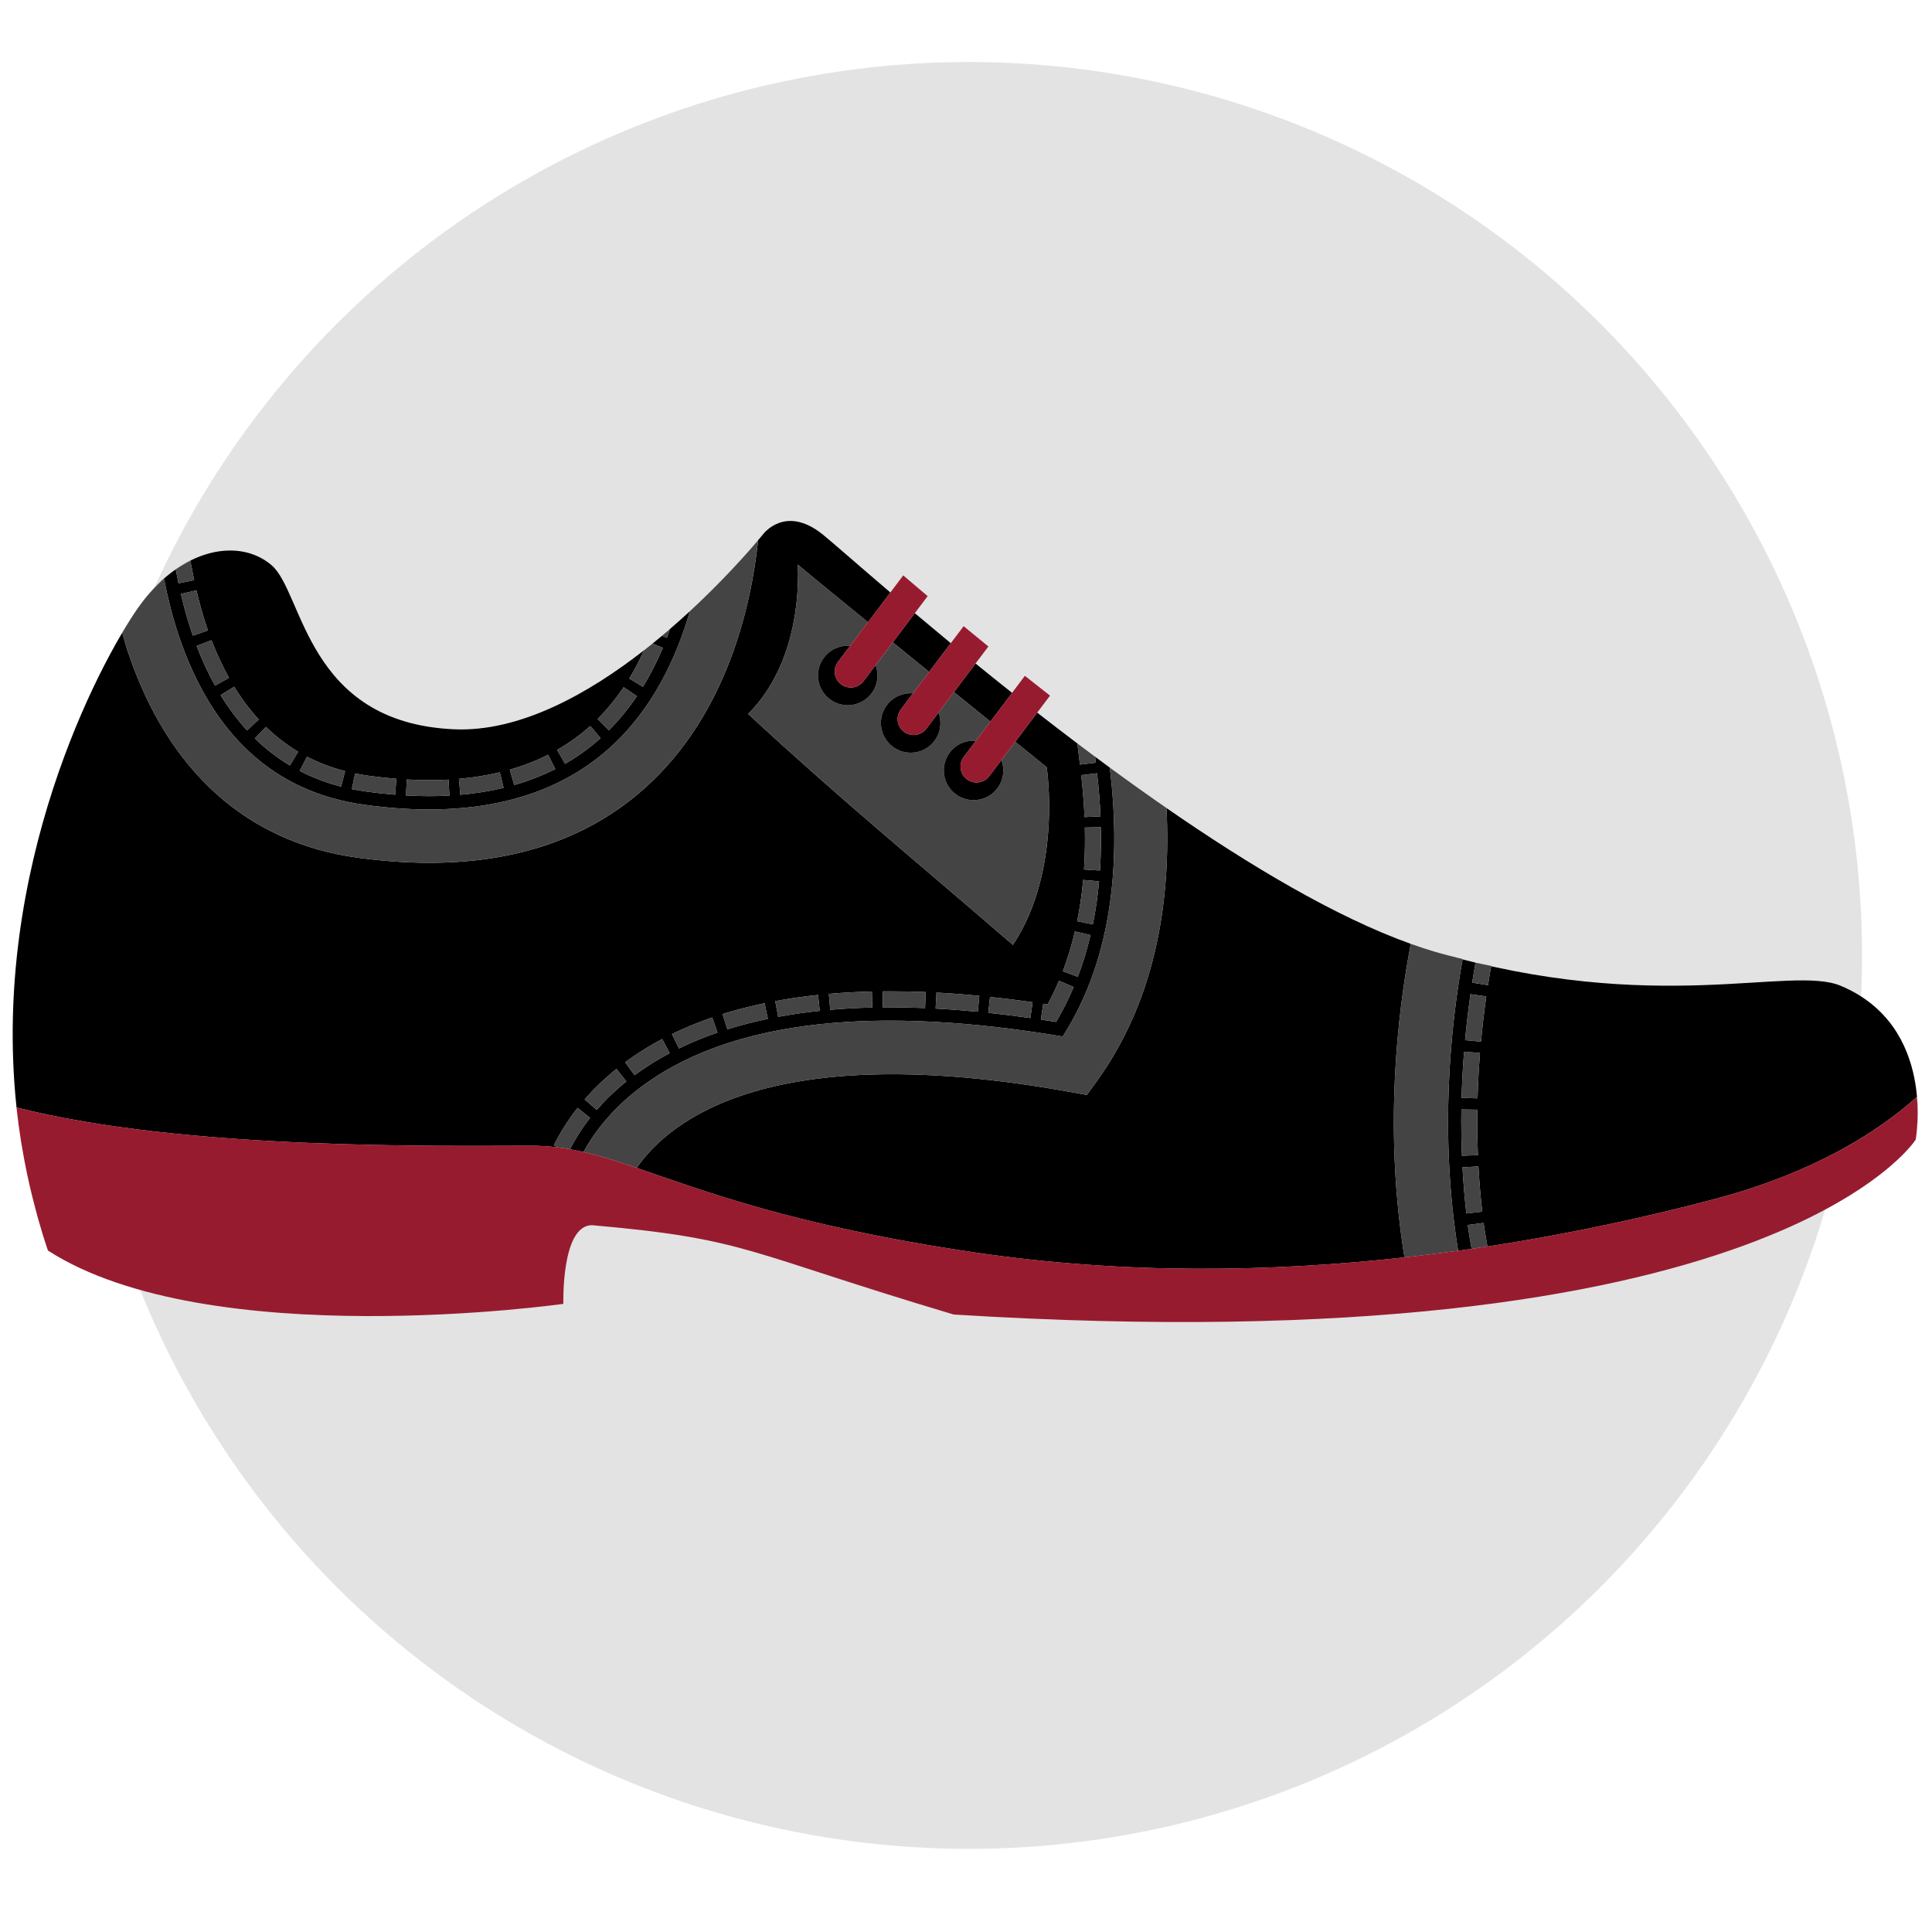<?xml version="1.0" encoding="utf-8"?>
<!-- Generator: Adobe Illustrator 28.0.0, SVG Export Plug-In . SVG Version: 6.00 Build 0)  -->
<svg version="1.1" id="Layer_1" xmlns="http://www.w3.org/2000/svg" xmlns:xlink="http://www.w3.org/1999/xlink" x="0px" y="0px"
	 viewBox="0 0 146.4 146.4" style="enable-background:new 0 0 146.4 146.4;" xml:space="preserve">
<style type="text/css">
	.st0{fill:#E3E3E3;}
	.st1{fill:#444444;}
	.st2{fill:#971B2F;}
</style>
<circle class="st0" cx="73.4" cy="72.4" r="67.7"/>
<g id="g1273">
</g>
<path d="M56.63,41.877c0.085-0.095,0.157-0.178,0.233-0.265C56.788,41.698,56.713,41.784,56.63,41.877z"/>
<path d="M57.007,41.448c0.087-0.101,0.165-0.19,0.238-0.276C57.173,41.257,57.092,41.35,57.007,41.448z"/>
<path d="M56.081,42.486c0.03-0.033,0.062-0.068,0.092-0.1C56.144,42.418,56.111,42.453,56.081,42.486z"/>
<path d="M75.047,54.681l1.644-2.179c-0.952-0.756-1.878-1.5-2.768-2.224l-1.634,2.166C73.261,53.233,74.193,53.989,75.047,54.681z"
	/>
<path d="M55.474,43.141c0.036-0.039,0.073-0.077,0.109-0.116C55.547,43.063,55.51,43.102,55.474,43.141z"/>
<path d="M70.406,50.915l1.641-2.176c-0.963-0.796-1.874-1.556-2.727-2.275l-1.669,2.212C68.555,49.411,69.483,50.166,70.406,50.915z
	"/>
<path d="M83.104,81.941l-0.745,1.031l-1.252-0.225c-22.638-4.092-30.348,2.112-32.861,5.752c5,1.703,11.847,4.367,25.545,6.397
	c11.495,1.703,22.641,1.49,32.635,0.384c-1.557-9.606-0.554-18.367,0.477-23.758c-5.645-2.017-12.208-5.926-18.546-10.315
	c0.012,0.008,0.023,0.017,0.035,0.025C88.74,68.193,87.618,75.691,83.104,81.941z"/>
<path d="M3.634,94.762c-0.286-0.838-0.538-1.673-0.773-2.506C3.096,93.089,3.349,93.924,3.634,94.762z"/>
<path d="M54.816,43.831c0.017-0.018,0.034-0.035,0.051-0.053C54.85,43.796,54.834,43.813,54.816,43.831z"/>
<path d="M2.652,91.471c-0.156-0.589-0.302-1.177-0.434-1.762C2.35,90.295,2.496,90.882,2.652,91.471z"/>
<path d="M2.04,88.895c-0.131-0.627-0.248-1.252-0.353-1.875C1.793,87.643,1.91,88.268,2.04,88.895z"/>
<path d="M1.585,86.425c-0.13-0.834-0.243-1.663-0.331-2.486C1.342,84.762,1.454,85.592,1.585,86.425z"/>
<path d="M40.264,86.819c0.702,0,1.377,0.046,2.044,0.131l-0.338-0.168c0.485-0.98,1.091-1.935,1.797-2.83l0.949,0.753
	c-0.595,0.753-1.1,1.557-1.528,2.381c0.342,0.061,0.683,0.129,1.028,0.208c0.855-1.561,2.344-3.541,4.902-5.318
	c6.704-4.661,17.271-5.811,31.411-3.432c3.932-6.157,4.378-13.675,3.569-20.375c-0.377-0.277-0.75-0.553-1.122-0.831
	c0.002,0.001,0.004,0.003,0.006,0.004l0.054,0.453l-1.202,0.143l-0.194-1.601c-1.035-0.782-2.053-1.563-3.044-2.335l-1.664,2.207
	c1.446,1.172,2.381,1.929,2.381,1.929s1.21,7.809-2.558,13.464c-7.946-6.866-12.927-10.904-20.065-17.503
	c2.963-2.962,3.906-7.405,3.772-11.312c0.596,0.512,2.706,2.241,5.31,4.362l1.698-2.251c-2.652-2.263-4.494-3.889-5.133-4.402
	c-2.855-2.293-4.523,0-4.523,0s-0.184,0.229-0.523,0.626c0.051-0.06,0.111-0.13,0.155-0.181c-0.507,4.832-2.301,13.12-8.54,18.736
	c-4.218,3.794-9.705,5.704-16.367,5.704c-1.746,0-3.572-0.133-5.478-0.394c-8.318-1.147-14.319-6.525-17.353-15.551
	c-0.164-0.492-0.295-0.998-0.44-1.498c0.438-0.74,0.832-1.355,1.161-1.828C7.483,50.333-0.675,65.769,1.253,83.922
	C13.998,87.168,33.471,86.819,40.264,86.819z M83.427,63.573c0,0.814-0.024,1.613-0.078,2.391l-1.208-0.078
	c0.051-0.756,0.074-1.524,0.074-2.313c0-0.286-0.004-0.574-0.011-0.864l1.212-0.026C83.424,62.981,83.426,63.277,83.427,63.573z
	 M83.132,58.597c0.129,1.111,0.215,2.211,0.26,3.266l-1.211,0.052c-0.043-1.029-0.128-2.097-0.251-3.178L83.132,58.597z
	 M82.078,66.677l1.207,0.109c-0.102,1.12-0.261,2.218-0.473,3.263l-1.189-0.242C81.827,68.806,81.981,67.753,82.078,66.677z
	 M81.455,70.578l1.181,0.279c-0.257,1.092-0.581,2.157-0.965,3.165l-1.133-0.43C80.901,72.633,81.212,71.62,81.455,70.578z
	 M79.053,76.06l0.333,0.051c0.313-0.58,0.6-1.181,0.859-1.792l1.115,0.472c-0.331,0.784-0.709,1.552-1.122,2.281l-0.208,0.366
	l-1.158-0.179L79.053,76.06z M75.018,75.543c1.057,0.111,2.132,0.245,3.229,0.401l-0.169,1.2c-1.082-0.154-2.146-0.283-3.186-0.396
	L75.018,75.543z M70.963,75.216c1.057,0.055,2.139,0.136,3.248,0.244l-0.116,1.206c-1.092-0.102-2.158-0.186-3.198-0.24
	L70.963,75.216z M67.447,75.119c0.879,0,1.78,0.018,2.702,0.057l-0.05,1.212c-0.905-0.039-1.789-0.056-2.652-0.056l-0.549,0.002
	l-0.011-1.213L67.447,75.119z M66.069,75.134l0.029,1.21c-1.083,0.026-2.156,0.085-3.187,0.174l-0.104-1.206
	C63.861,75.221,64.958,75.158,66.069,75.134z M61.992,75.393l0.126,1.205c-1.08,0.113-2.139,0.266-3.151,0.455l-0.221-1.192
	C59.788,75.666,60.88,75.509,61.992,75.393z M57.939,76.02l0.249,1.184c-1.059,0.223-2.091,0.49-3.07,0.794l-0.362-1.156
	C55.771,76.524,56.842,76.246,57.939,76.02z M53.972,77.1l0.395,1.145c-1.019,0.351-2,0.754-2.918,1.202l-0.53-1.091
	C51.882,77.888,52.91,77.466,53.972,77.1z M47.849,80.15c0.735-0.511,1.519-0.989,2.33-1.418l0.567,1.072
	c-0.767,0.408-1.511,0.858-2.203,1.342l-0.458,0.325l-0.717-0.978L47.849,80.15z M46.71,81l0.756,0.947
	c-0.824,0.661-1.581,1.387-2.25,2.156l-0.914-0.795C45.016,82.486,45.828,81.711,46.71,81z"/>
<path d="M12.431,43.878c0.287,1.46,0.645,2.893,1.106,4.269c2.547,7.581,7.284,11.898,14.077,12.836
	c7.927,1.096,14.177-0.351,18.57-4.297c3.247-2.915,5.065-6.817,6.092-10.37c-0.504,0.466-1.034,0.94-1.588,1.415
	c0.024-0.021,0.049-0.041,0.073-0.062c-0.078,0.213-0.141,0.448-0.221,0.657l-0.38-0.145c-0.233,0.195-0.468,0.39-0.708,0.584
	l0.777,0.328c-0.447,1.052-0.955,2.047-1.514,2.956l-1.031-0.635c0.408-0.663,0.779-1.39,1.125-2.142
	c-4.233,3.302-9.436,6.222-14.432,5.99c-11.194-0.517-11.373-10.365-13.803-12.437c-2.431-2.074-6.72-1.298-9.832,2.85
	C11.272,44.968,11.843,44.393,12.431,43.878z M47.259,52.073l1.003,0.677c-0.638,0.947-1.35,1.814-2.119,2.583l-0.859-0.855
	C45.998,53.761,46.663,52.952,47.259,52.073z M44.716,55.02l0.162,0.171l-0.154-0.179l0.405,0.45l-0.251-0.271l0.632,0.743
	c-0.82,0.737-1.726,1.393-2.691,1.946l-0.603-1.054C43.109,56.316,43.945,55.714,44.716,55.02z M41.532,57.194l0.546,1.083
	c-0.965,0.487-2.012,0.895-3.112,1.21l-0.334-1.164C39.66,58.028,40.634,57.648,41.532,57.194z M37.876,58.521l0.283,1.18
	c-1.034,0.249-2.138,0.427-3.275,0.526l-0.109-1.208C35.856,58.925,36.9,58.756,37.876,58.521z M30.826,59.068
	c1.107,0.062,2.156,0.064,3.166,0.01l0.065,1.209c-0.504,0.029-1.018,0.042-1.543,0.042c-0.569,0-1.153-0.017-1.751-0.05
	L30.826,59.068z M26.907,58.611c0.333,0.066,0.668,0.123,1.01,0.172c0.718,0.098,1.43,0.177,2.119,0.23l-0.093,1.209
	c-0.717-0.057-1.449-0.136-2.191-0.24c-0.37-0.052-0.731-0.111-1.089-0.186L26.907,58.611z M23.266,57.339
	c0.891,0.465,1.862,0.833,2.884,1.095l-0.303,1.176c-1.11-0.288-2.169-0.69-3.139-1.197L23.266,57.339z M22.592,56.964l-0.622,1.04
	c-0.952-0.57-1.847-1.26-2.663-2.055l0.846-0.866C20.9,55.81,21.722,56.442,22.592,56.964z M19.612,54.526l-0.893,0.819
	c-0.727-0.792-1.402-1.689-2.005-2.672l1.033-0.635C18.31,52.955,18.936,53.792,19.612,54.526z M17.353,51.364l-1.059,0.59
	c-0.512-0.918-0.98-1.93-1.396-3.007l1.13-0.434C16.422,49.535,16.868,50.496,17.353,51.364z M15.644,47.44l0.113,0.332
	l-1.141,0.397l-0.12-0.346c-0.296-0.881-0.555-1.804-0.79-2.818l1.18-0.274C15.112,45.706,15.36,46.593,15.644,47.44z
	 M14.425,42.496l0.287,1.462l-1.185,0.244l-0.209-1.054C13.683,42.893,14.054,42.681,14.425,42.496z"/>
<path d="M139.483,74.7c-3.801-1.594-14.026,2.333-30.797-2.592c0.733,0.217,1.437,0.395,2.145,0.576
	c-0.916,5.112-1.766,13.27-0.338,22.091c0.339-0.047,0.685-0.09,1.021-0.139c-0.099-0.604-0.214-1.203-0.293-1.81l1.202-0.158
	c0.078,0.6,0.192,1.19,0.289,1.786c6.452-0.988,12.29-2.29,17.23-3.597c7.825-2.073,12.627-5.32,15.316-7.733
	c0.158,1.849-0.094,3.24-0.094,3.24S146.781,77.762,139.483,74.7z M110.942,79.694l1.208,0.096
	c-0.088,1.104-0.152,2.251-0.185,3.436l-1.212-0.033C110.787,81.988,110.852,80.817,110.942,79.694z M110.728,85.019l0.007-0.949
	l1.212,0.019l-0.007,0.931c0,0.823,0.016,1.661,0.05,2.511l-1.21,0.047C110.744,86.711,110.728,85.858,110.728,85.019z
	 M111.115,91.952c-0.132-1.151-0.23-2.327-0.294-3.496l1.21-0.068c0.062,1.147,0.16,2.298,0.288,3.427L111.115,91.952z
	 M112.225,78.932l-1.208-0.113c0.114-1.223,0.254-2.386,0.41-3.482l1.199,0.173C112.472,76.588,112.335,77.728,112.225,78.932z
	 M112.754,74.652l-1.197-0.19c0.082-0.525,0.167-1.03,0.254-1.517c0.405,0.098,0.789,0.169,1.186,0.258
	C112.914,73.67,112.832,74.149,112.754,74.652z"/>
<path class="st1" d="M111.94,85.019l0.007-0.931l-1.212-0.019l-0.007,0.949c0,0.839,0.015,1.692,0.051,2.558l1.21-0.047
	C111.956,86.68,111.94,85.842,111.94,85.019z"/>
<path class="st1" d="M111.016,78.82l1.208,0.113c0.11-1.204,0.247-2.345,0.4-3.421l-1.199-0.173
	C111.271,76.434,111.13,77.596,111.016,78.82z"/>
<path class="st1" d="M112.423,92.668l-1.202,0.158c0.079,0.606,0.194,1.205,0.293,1.81c0.403-0.059,0.799-0.12,1.198-0.181
	C112.615,93.858,112.501,93.268,112.423,92.668z"/>
<path class="st1" d="M112.15,79.79l-1.208-0.096c-0.09,1.123-0.155,2.294-0.189,3.499l1.212,0.033
	C111.998,82.041,112.062,80.894,112.15,79.79z"/>
<path class="st1" d="M110.821,88.457c0.064,1.169,0.162,2.345,0.294,3.496l1.204-0.136c-0.128-1.128-0.226-2.279-0.288-3.427
	L110.821,88.457z"/>
<path class="st1" d="M106.425,95.28c1.379-0.153,2.735-0.321,4.068-0.505c-1.428-8.821-0.579-16.979,0.338-22.091
	c-0.708-0.181-1.412-0.359-2.145-0.576c-0.583-0.171-1.18-0.371-1.784-0.587l0,0C105.871,76.913,104.868,85.674,106.425,95.28z"/>
<path class="st1" d="M80.529,78.544c-14.14-2.379-24.707-1.229-31.411,3.432c-2.558,1.777-4.048,3.757-4.902,5.318
	c1.269,0.293,2.571,0.708,4.031,1.205c2.514-3.64,10.224-9.844,32.861-5.752l1.252,0.225l0.745-1.031
	c4.514-6.249,5.635-13.748,5.287-20.71c-0.012-0.008-0.023-0.017-0.035-0.025c-1.436-0.995-2.86-2.011-4.259-3.038c0,0,0,0,0,0.001
	C84.907,64.868,84.461,72.387,80.529,78.544z"/>
<path class="st1" d="M9.707,49.434c3.033,9.026,9.034,14.404,17.353,15.551c1.906,0.261,3.732,0.394,5.478,0.394
	c6.662,0,12.149-1.91,16.367-5.704c6.239-5.616,8.033-13.904,8.54-18.736c-0.044,0.052-0.104,0.121-0.155,0.181
	c-0.015,0.017-0.029,0.034-0.045,0.052c-0.074,0.086-0.151,0.175-0.238,0.276c-0.045,0.052-0.095,0.109-0.144,0.165
	c-0.076,0.087-0.148,0.17-0.233,0.265c-0.141,0.159-0.292,0.328-0.457,0.508c-0.029,0.032-0.062,0.067-0.092,0.1
	c-0.157,0.172-0.322,0.351-0.498,0.539c-0.036,0.038-0.072,0.077-0.109,0.116c-0.192,0.205-0.394,0.417-0.607,0.637
	c-0.017,0.018-0.034,0.035-0.051,0.053c-0.738,0.762-1.592,1.608-2.541,2.485l0,0c-1.027,3.552-2.845,7.455-6.092,10.37
	c-4.394,3.946-10.644,5.393-18.57,4.297c-6.793-0.939-11.53-5.256-14.077-12.836c-0.461-1.375-0.819-2.808-1.106-4.269
	c-0.587,0.514-1.159,1.089-1.69,1.797c-0.096,0.127-0.2,0.272-0.312,0.433c-0.329,0.473-0.724,1.088-1.161,1.828
	C9.412,48.436,9.544,48.942,9.707,49.434z"/>
<path class="st1" d="M111.556,74.462l1.197,0.19c0.078-0.503,0.16-0.982,0.243-1.449c-0.397-0.089-0.781-0.16-1.186-0.258
	C111.723,73.432,111.638,73.937,111.556,74.462z"/>
<path class="st1" d="M83.391,61.863c-0.044-1.055-0.131-2.155-0.26-3.266l-1.203,0.14c0.123,1.081,0.209,2.149,0.251,3.178
	L83.391,61.863z"/>
<path class="st1" d="M82.636,70.856l-1.181-0.279c-0.244,1.042-0.554,2.055-0.917,3.013l1.133,0.43
	C82.055,73.014,82.379,71.948,82.636,70.856z"/>
<path class="st1" d="M83.286,66.786l-1.207-0.109c-0.098,1.076-0.251,2.129-0.455,3.131l1.189,0.242
	C83.024,69.004,83.184,67.906,83.286,66.786z"/>
<path class="st1" d="M80.239,77.071c0.413-0.729,0.791-1.497,1.122-2.281l-1.115-0.472c-0.259,0.612-0.547,1.213-0.859,1.792
	l-0.333-0.051l-0.18,1.198l1.158,0.179L80.239,77.071z"/>
<path class="st1" d="M78.248,75.944c-1.098-0.155-2.173-0.289-3.229-0.401l-0.126,1.204c1.041,0.113,2.105,0.242,3.186,0.396
	L78.248,75.944z"/>
<path class="st1" d="M66.097,76.345l-0.029-1.21c-1.111,0.024-2.208,0.087-3.263,0.179l0.104,1.206
	C63.941,76.43,65.014,76.371,66.097,76.345z"/>
<path class="st1" d="M83.035,57.795l-0.054-0.453c-0.002-0.001-0.004-0.003-0.006-0.004c-0.449-0.335-0.894-0.668-1.336-1.001l0,0
	l0.194,1.601L83.035,57.795z"/>
<path class="st1" d="M67.447,76.332c0.863,0,1.747,0.017,2.652,0.056l0.05-1.212c-0.922-0.039-1.823-0.057-2.702-0.057l-0.56,0.002
	l0.011,1.213L67.447,76.332z"/>
<path class="st1" d="M54.368,78.245L53.972,77.1c-1.063,0.366-2.09,0.788-3.053,1.257l0.53,1.091
	C52.367,78.999,53.349,78.596,54.368,78.245z"/>
<path class="st1" d="M58.188,77.204l-0.249-1.184c-1.096,0.226-2.168,0.504-3.182,0.823l0.362,1.156
	C56.097,77.694,57.129,77.427,58.188,77.204z"/>
<path class="st1" d="M48.543,81.145c0.692-0.484,1.436-0.934,2.203-1.342l-0.567-1.072c-0.811,0.429-1.596,0.907-2.33,1.418
	l-0.481,0.343l0.717,0.978L48.543,81.145z"/>
<path class="st1" d="M47.465,81.947L46.71,81c-0.882,0.711-1.693,1.486-2.409,2.308l0.914,0.795
	C45.885,83.333,46.641,82.608,47.465,81.947z"/>
<path class="st1" d="M43.767,83.951c-0.706,0.895-1.312,1.849-1.797,2.83l0.338,0.168c0.294,0.037,0.587,0.084,0.88,0.136
	c0.428-0.824,0.933-1.628,1.528-2.381L43.767,83.951z"/>
<path class="st1" d="M62.118,76.598l-0.126-1.205c-1.112,0.116-2.204,0.274-3.247,0.468l0.221,1.192
	C59.979,76.864,61.038,76.711,62.118,76.598z"/>
<path class="st1" d="M74.211,75.46c-1.109-0.108-2.191-0.19-3.248-0.244l-0.066,1.21c1.04,0.053,2.106,0.138,3.198,0.24
	L74.211,75.46z"/>
<path class="st1" d="M82.215,63.573c0,0.788-0.023,1.556-0.074,2.313l1.208,0.078c0.053-0.778,0.078-1.577,0.078-2.391
	c-0.001-0.296-0.003-0.593-0.01-0.89l-1.212,0.026C82.212,63,82.215,63.288,82.215,63.573z"/>
<path class="st1" d="M48.714,52.05c0.559-0.909,1.067-1.905,1.514-2.956l-0.777-0.328l0,0c-0.21,0.171-0.426,0.337-0.643,0.506
	c0,0,0,0.001-0.001,0.001c-0.345,0.752-0.717,1.478-1.125,2.142L48.714,52.05z"/>
<path class="st1" d="M50.761,47.67c-0.024,0.021-0.049,0.041-0.073,0.062c-0.174,0.15-0.35,0.3-0.529,0.449h0.001l0.38,0.145
	C50.62,48.118,50.683,47.884,50.761,47.67z"/>
<polygon class="st1" points="44.725,55.011 44.878,55.19 45.129,55.462 "/>
<path class="st1" d="M48.262,52.75l-1.003-0.677c-0.596,0.88-1.261,1.688-1.975,2.405l0.859,0.855
	C46.912,54.563,47.624,53.697,48.262,52.75z"/>
<path class="st1" d="M38.159,59.701l-0.283-1.18c-0.976,0.235-2.02,0.404-3.1,0.498l0.109,1.208
	C36.022,60.127,37.125,59.95,38.159,59.701z"/>
<path class="st1" d="M29.943,60.222l0.093-1.209c-0.689-0.053-1.401-0.132-2.119-0.23c-0.342-0.049-0.677-0.106-1.01-0.172
	l-0.243,1.185c0.358,0.075,0.719,0.134,1.089,0.186C28.494,60.086,29.226,60.165,29.943,60.222z"/>
<path class="st1" d="M45.51,55.933l-0.632-0.743l-0.162-0.171c-0.771,0.695-1.607,1.297-2.5,1.807l0.603,1.054
	C43.784,57.326,44.69,56.671,45.51,55.933z"/>
<path class="st1" d="M42.078,58.277l-0.546-1.083c-0.899,0.454-1.873,0.834-2.899,1.13l0.334,1.164
	C40.067,59.172,41.113,58.764,42.078,58.277z"/>
<path class="st1" d="M26.15,58.435c-1.022-0.262-1.993-0.631-2.884-1.095l-0.559,1.074c0.971,0.507,2.03,0.909,3.139,1.197
	L26.15,58.435z"/>
<path class="st1" d="M21.97,58.003l0.622-1.04c-0.87-0.521-1.692-1.153-2.439-1.882l-0.846,0.866
	C20.123,56.743,21.018,57.433,21.97,58.003z"/>
<path class="st1" d="M34.056,60.286l-0.065-1.209c-1.009,0.055-2.058,0.052-3.166-0.01l-0.065,1.21
	c0.598,0.033,1.182,0.05,1.751,0.05C33.039,60.328,33.552,60.315,34.056,60.286z"/>
<path class="st1" d="M14.495,47.823l0.12,0.346l1.141-0.397l-0.113-0.332c-0.284-0.847-0.532-1.734-0.76-2.708l-1.18,0.274
	C13.94,46.019,14.198,46.942,14.495,47.823z"/>
<path class="st1" d="M18.72,55.346l0.893-0.819c-0.677-0.735-1.303-1.572-1.865-2.488l-1.033,0.635
	C17.317,53.656,17.993,54.554,18.72,55.346z"/>
<path class="st1" d="M14.713,43.958l-0.287-1.462c-0.372,0.185-0.742,0.397-1.107,0.652l0.209,1.054L14.713,43.958z"/>
<path class="st1" d="M16.294,51.954l1.059-0.59c-0.484-0.868-0.93-1.829-1.325-2.851l-1.13,0.434
	C15.314,50.024,15.782,51.037,16.294,51.954z"/>
<path class="st2" d="M145.258,83.124c-2.689,2.413-7.491,5.66-15.316,7.733c-4.939,1.307-10.777,2.609-17.23,3.597
	c-0.399,0.061-0.794,0.123-1.198,0.181c-0.336,0.049-0.682,0.092-1.021,0.139c-1.333,0.184-2.689,0.353-4.068,0.505
	c-9.994,1.106-21.14,1.319-32.635-0.384c-13.698-2.03-20.545-4.695-25.545-6.397c-1.459-0.497-2.762-0.912-4.031-1.205
	c-0.344-0.079-0.686-0.148-1.028-0.208c-0.293-0.052-0.586-0.099-0.88-0.136c-0.667-0.084-1.342-0.131-2.044-0.131
	c-6.793,0-26.266,0.35-39.011-2.897H1.25c0.001,0.006,0.002,0.012,0.002,0.017c0.088,0.823,0.2,1.653,0.331,2.486
	c0.031,0.198,0.069,0.397,0.103,0.595c0.105,0.623,0.222,1.247,0.353,1.875c0.056,0.271,0.116,0.542,0.178,0.814
	c0.132,0.586,0.279,1.173,0.434,1.762c0.069,0.262,0.134,0.523,0.208,0.785c0.235,0.833,0.488,1.668,0.773,2.506
	c12.199,7.857,39.058,4.04,39.058,4.04s-0.175-5.961,2.168-5.961c11.798,1.036,11.492,2.019,27.408,6.769
	c62.055,3.875,72.896-13.246,72.896-13.246S145.416,84.973,145.258,83.124z"/>
<path class="st1" d="M75.575,59.734c-0.75,0.996-2.163,1.194-3.16,0.443c-0.993-0.749-1.189-2.163-0.441-3.158
	c0.481-0.638,1.235-0.943,1.977-0.886l1.096-1.453c-0.854-0.692-1.785-1.448-2.758-2.237l-1.171,1.552
	c0.259,0.697,0.172,1.507-0.309,2.144c-0.75,0.993-2.164,1.193-3.158,0.442c-0.997-0.75-1.194-2.164-0.442-3.158
	c0.48-0.637,1.232-0.942,1.973-0.885l1.224-1.623c-0.923-0.749-1.851-1.504-2.754-2.238l-1.301,1.725
	c0.258,0.697,0.171,1.505-0.309,2.142c-0.751,0.995-2.164,1.191-3.157,0.441c-0.996-0.748-1.192-2.164-0.442-3.158
	c0.48-0.638,1.234-0.944,1.976-0.886l1.353-1.794c-2.603-2.121-4.713-3.849-5.31-4.362c0.133,3.907-0.809,8.35-3.772,11.312
	c7.139,6.599,12.119,10.638,20.065,17.503c3.768-5.654,2.558-13.464,2.558-13.464s-0.935-0.757-2.381-1.929l-1.046,1.388
	C76.143,58.292,76.056,59.099,75.575,59.734z"/>
<path d="M71.974,57.019c-0.748,0.995-0.552,2.409,0.441,3.158c0.998,0.75,2.41,0.552,3.16-0.443c0.48-0.635,0.568-1.442,0.31-2.138
	l-0.919,1.219c-0.241,0.312-0.603,0.479-0.969,0.479c-0.254,0-0.511-0.078-0.73-0.243c-0.532-0.405-0.64-1.164-0.236-1.698
	l0.92-1.22C73.21,56.076,72.455,56.381,71.974,57.019z"/>
<path d="M67.209,53.424c-0.752,0.993-0.555,2.408,0.442,3.158c0.993,0.75,2.408,0.551,3.158-0.442
	c0.481-0.637,0.568-1.447,0.309-2.144l-0.92,1.22c-0.239,0.317-0.601,0.482-0.969,0.482c-0.254,0-0.51-0.081-0.728-0.243
	c-0.535-0.404-0.642-1.163-0.237-1.699l0.918-1.217C68.441,52.482,67.689,52.787,67.209,53.424z"/>
<path d="M62.442,49.826c-0.75,0.993-0.555,2.41,0.442,3.158c0.993,0.75,2.406,0.554,3.157-0.441c0.48-0.637,0.567-1.445,0.309-2.142
	l-0.92,1.219c-0.24,0.316-0.602,0.481-0.968,0.481c-0.253,0-0.51-0.08-0.728-0.245c-0.533-0.402-0.642-1.162-0.236-1.695
	l0.921-1.221C63.677,48.883,62.923,49.189,62.442,49.826z"/>
<path class="st2" d="M64.419,48.941l-0.921,1.221c-0.406,0.533-0.297,1.293,0.236,1.695c0.218,0.166,0.476,0.245,0.728,0.245
	c0.366,0,0.728-0.165,0.968-0.481l0.92-1.219l1.301-1.725l1.669-2.212l0.974-1.292c-0.65-0.549-1.271-1.078-1.85-1.571l-0.975,1.294
	l-1.698,2.251L64.419,48.941z"/>
<path class="st2" d="M69.182,52.539l-0.918,1.217c-0.405,0.536-0.297,1.294,0.237,1.699c0.218,0.162,0.475,0.243,0.728,0.243
	c0.368,0,0.73-0.166,0.969-0.482l0.92-1.22l1.171-1.552l1.634-2.166l0.973-1.29c-0.639-0.521-1.275-1.04-1.876-1.538l-0.973,1.29
	l-1.641,2.176L69.182,52.539z"/>
<path class="st2" d="M73.951,56.133l-0.92,1.22c-0.404,0.533-0.296,1.292,0.236,1.698c0.218,0.165,0.475,0.243,0.73,0.243
	c0.366,0,0.728-0.167,0.969-0.479l0.919-1.219l1.046-1.388l1.664-2.207l0.972-1.289c-0.647-0.504-1.28-1.004-1.906-1.5L76.69,52.5
	l-1.644,2.179L73.951,56.133z"/>
</svg>

